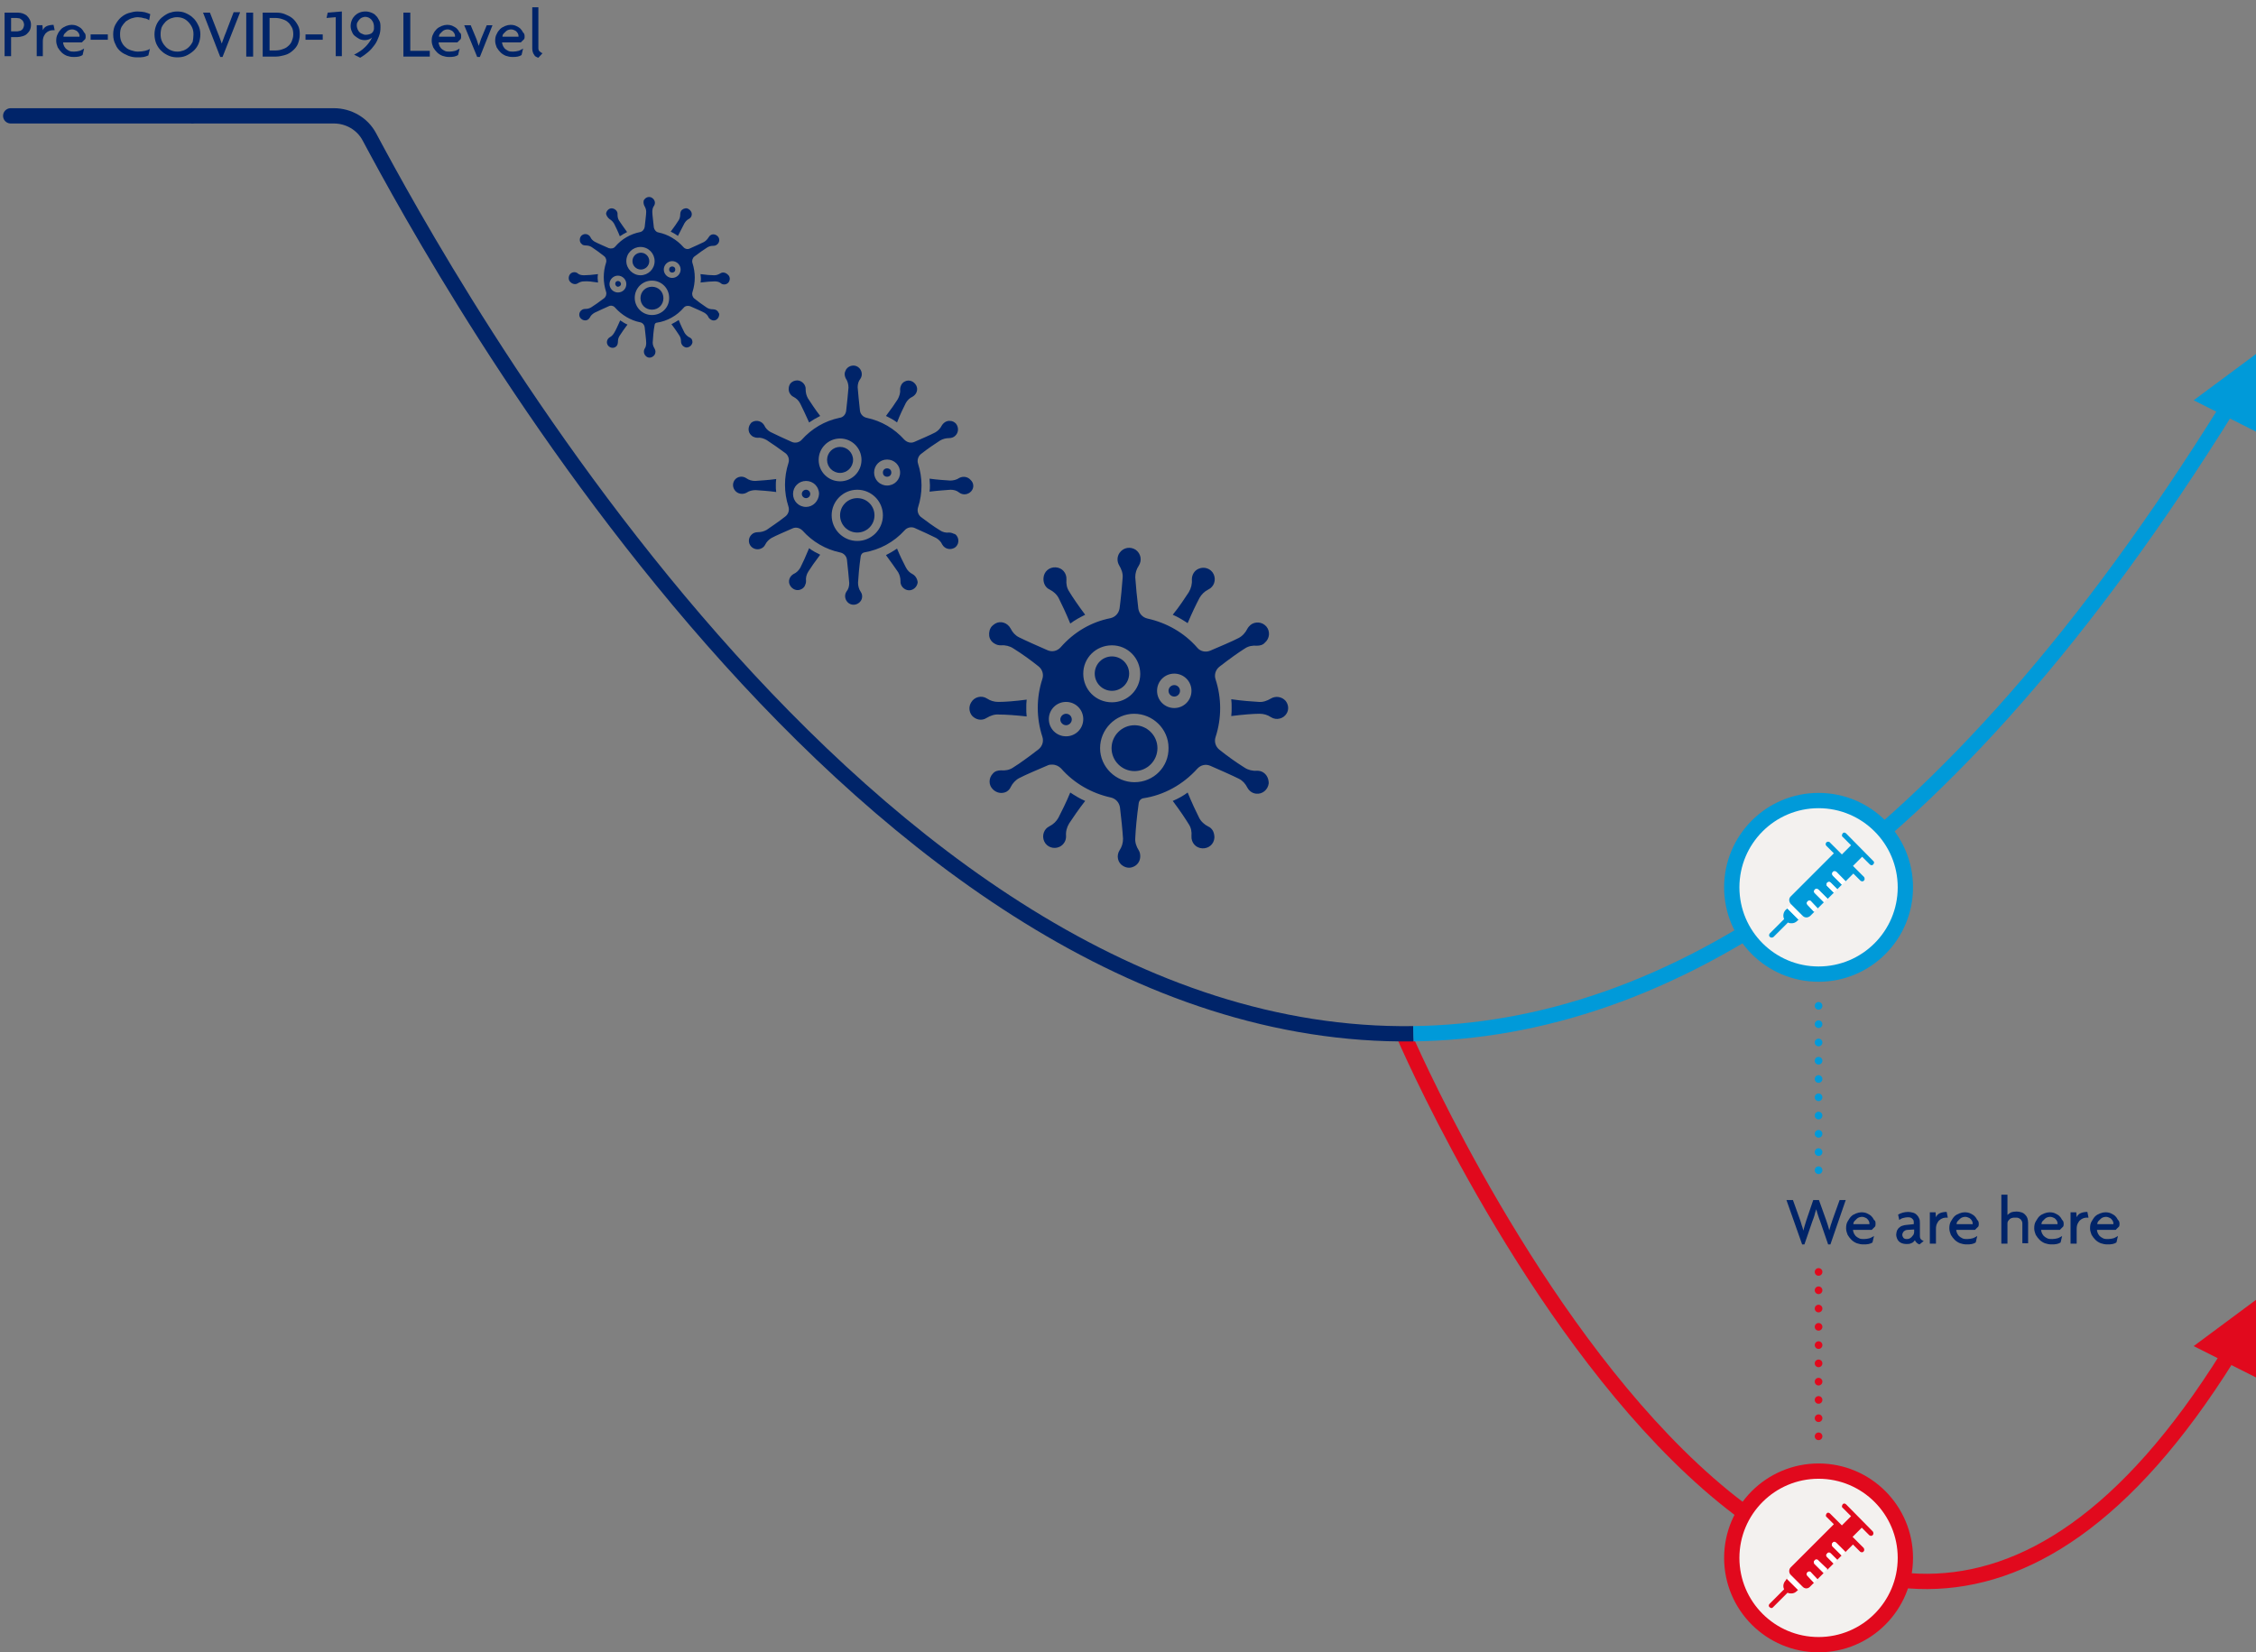 <?xml version="1.0" encoding="utf-8"?>
<!-- Generator: Adobe Illustrator 25.0.1, SVG Export Plug-In . SVG Version: 6.00 Build 0)  -->
<svg version="1.1" id="Layer_1" xmlns="http://www.w3.org/2000/svg" xmlns:xlink="http://www.w3.org/1999/xlink" x="0px" y="0px"
	 viewBox="0 0 590 432.2" style="enable-background:new 0 0 590 432.2;" xml:space="preserve">
<rect x="0" y="0" width="590" height="432.2" fill="#808080" stroke="none"/>
<style type="text/css">
	.st0{fill:none;stroke:#E1091D;stroke-width:4;stroke-miterlimit:10;}
	.st1{fill:none;stroke:#009AD9;stroke-width:4;stroke-miterlimit:10;}
	.st2{enable-background:new    ;}
	.st3{fill:#002469;}
	.st4{fill:#F3F1EF;stroke:#009AD9;stroke-width:4;stroke-miterlimit:10;}
	.st5{fill:#F3F1EF;stroke:#E1091D;stroke-width:4;stroke-miterlimit:10;}
	.st6{fill:none;stroke:#009AD9;stroke-width:2;stroke-linecap:round;stroke-miterlimit:10;}
	.st7{fill:none;stroke:#009AD9;stroke-width:2;stroke-linecap:round;stroke-miterlimit:10;stroke-dasharray:0,4.78;}
	.st8{fill:none;stroke:#E1091D;stroke-width:2;stroke-linecap:round;stroke-miterlimit:10;}
	.st9{fill:none;stroke:#E1091D;stroke-width:2;stroke-linecap:round;stroke-miterlimit:10;stroke-dasharray:0,4.78;}
	.st10{fill:#E1091D;}
	.st11{fill:#009AD9;}
	.st12{fill:none;stroke:#002469;stroke-width:4;stroke-miterlimit:10;}
	.st13{fill:none;stroke:#002469;stroke-width:4;stroke-linecap:round;stroke-miterlimit:10;}
	.st14{fill:none;}
	.st15{fill:#FFFFFF;}
</style>
<g id="Layer_2_1_">
	<g id="Isolation_Mode">
		<path class="st0" d="M367.1,270.6c0,0,109.1,255,215.6,84.1"/>
		<path class="st1" d="M369.6,270.4c65.7-0.9,138.5-43.9,213.1-163.9"/>
		<g class="st2">
			<path class="st3" d="M478.7,325.5h-0.6l-2.1-6.1c-0.2-0.4-0.3-0.9-0.5-1.4s-0.3-1-0.5-1.7h0c-0.2,0.6-0.4,1.2-0.5,1.7
				c-0.2,0.5-0.3,1-0.5,1.4l-2.1,6.1h-0.6l-4.1-11.6h1.7l1.9,5.3c0.1,0.4,0.3,0.8,0.4,1.3c0.2,0.5,0.3,0.9,0.4,1.4h0
				c0.1-0.5,0.3-0.9,0.4-1.4c0.1-0.4,0.3-0.9,0.4-1.3l1.8-5.3h1.5l1.9,5.3c0.1,0.4,0.3,0.8,0.4,1.2s0.3,0.9,0.4,1.4h0
				c0.1-0.5,0.3-0.9,0.4-1.4c0.2-0.5,0.3-0.9,0.4-1.2l1.9-5.3h1.6L478.7,325.5z"/>
		</g>
		<g class="st2">
			<path class="st3" d="M490.5,320.1c0,0.3,0,0.5-0.1,0.7l-0.9,0.9h-4.9c0,0.3,0.1,0.5,0.2,0.8c0.1,0.3,0.3,0.5,0.5,0.8
				c0.2,0.2,0.5,0.4,0.9,0.6c0.4,0.2,0.8,0.2,1.3,0.2c0.5,0,1-0.1,1.4-0.2c0.4-0.1,0.8-0.4,1.2-0.6l-0.4,1.7c-0.3,0.2-0.6,0.3-1,0.4
				c-0.4,0.1-0.9,0.1-1.4,0.1c-0.6,0-1.1-0.1-1.7-0.3c-0.5-0.2-1-0.5-1.4-0.9c-0.4-0.4-0.7-0.8-1-1.3c-0.2-0.5-0.4-1.1-0.4-1.7
				c0-0.7,0.1-1.3,0.4-1.8s0.6-1,0.9-1.3c0.4-0.4,0.8-0.6,1.3-0.8c0.5-0.2,1-0.3,1.4-0.3c0.6,0,1.1,0.1,1.5,0.3
				c0.4,0.2,0.8,0.4,1.1,0.7s0.5,0.6,0.7,1C490.5,319.3,490.5,319.7,490.5,320.1z M488.9,320.1c0-0.2,0-0.4-0.1-0.6
				c-0.1-0.2-0.2-0.4-0.4-0.6s-0.3-0.3-0.6-0.4c-0.2-0.1-0.5-0.2-0.7-0.2c-0.3,0-0.5,0-0.8,0.1c-0.3,0.1-0.5,0.2-0.7,0.4
				s-0.4,0.4-0.6,0.6c-0.2,0.2-0.3,0.5-0.3,0.8h4.1C488.9,320.3,488.9,320.2,488.9,320.1z"/>
			<path class="st3" d="M502,325.5c-0.3-0.1-0.5-0.2-0.7-0.4c-0.2-0.2-0.4-0.4-0.5-0.7c-0.3,0.4-0.6,0.7-1,0.8
				c-0.4,0.2-0.8,0.2-1.3,0.2c-0.4,0-0.8-0.1-1.1-0.2c-0.3-0.1-0.6-0.3-0.8-0.5c-0.2-0.2-0.4-0.5-0.5-0.8c-0.1-0.3-0.2-0.6-0.2-0.9
				c0-0.4,0.1-0.7,0.2-1.1c0.2-0.3,0.3-0.6,0.6-0.8c0.2-0.2,0.5-0.4,0.9-0.5c0.3-0.1,0.7-0.2,1-0.2l1.9-0.2v-0.5
				c0-0.4-0.1-0.7-0.4-0.9c-0.2-0.3-0.6-0.4-1.2-0.4c-0.4,0-0.8,0.1-1.2,0.2c-0.4,0.1-0.7,0.3-1,0.5l-0.3-1.4
				c0.4-0.2,0.8-0.4,1.2-0.5s0.9-0.2,1.4-0.2c0.5,0,0.9,0.1,1.3,0.2c0.4,0.1,0.7,0.3,1,0.6s0.5,0.6,0.6,0.9c0.2,0.4,0.2,0.8,0.2,1.3
				v3.3c0,0.4,0.1,0.7,0.3,0.9c0.2,0.2,0.4,0.3,0.7,0.4L502,325.5z M500.5,321.6l-1.6,0.1c-0.5,0-0.8,0.2-1.1,0.5
				c-0.2,0.3-0.3,0.5-0.3,0.8c0,0.3,0.1,0.5,0.3,0.8c0.2,0.2,0.5,0.3,0.8,0.3c0.2,0,0.4,0,0.7-0.1c0.2-0.1,0.4-0.2,0.6-0.4
				c0.2-0.2,0.3-0.4,0.5-0.6c0.1-0.2,0.2-0.5,0.2-0.7V321.6z"/>
		</g>
		<g class="st2">
			<path class="st3" d="M509.4,318.5h-0.2c-0.3,0-0.7,0-1,0.1c-0.3,0.1-0.7,0.3-0.9,0.5c-0.3,0.2-0.5,0.5-0.7,0.9
				c-0.2,0.4-0.3,0.9-0.3,1.4v3.9h-1.6v-8.2h1.5l0.1,1.3c0.2-0.5,0.6-0.9,1.1-1.1c0.5-0.2,1.1-0.3,1.7-0.3L509.4,318.5z"/>
		</g>
		<g class="st2">
			<path class="st3" d="M517.5,320.1c0,0.3,0,0.5-0.1,0.7l-0.9,0.9h-4.9c0,0.3,0.1,0.5,0.2,0.8c0.1,0.3,0.3,0.5,0.5,0.8
				c0.2,0.2,0.5,0.4,0.9,0.6c0.4,0.2,0.8,0.2,1.3,0.2c0.5,0,1-0.1,1.4-0.2c0.4-0.1,0.8-0.4,1.2-0.6l-0.4,1.7c-0.3,0.2-0.6,0.3-1,0.4
				c-0.4,0.1-0.9,0.1-1.4,0.1c-0.6,0-1.1-0.1-1.7-0.3c-0.5-0.2-1-0.5-1.4-0.9c-0.4-0.4-0.7-0.8-1-1.3c-0.2-0.5-0.4-1.1-0.4-1.7
				c0-0.7,0.1-1.3,0.4-1.8s0.6-1,0.9-1.3c0.4-0.4,0.8-0.6,1.3-0.8c0.5-0.2,1-0.3,1.4-0.3c0.6,0,1.1,0.1,1.5,0.3
				c0.4,0.2,0.8,0.4,1.1,0.7s0.5,0.6,0.7,1C517.4,319.3,517.5,319.7,517.5,320.1z M515.9,320.1c0-0.2,0-0.4-0.1-0.6
				c-0.1-0.2-0.2-0.4-0.4-0.6s-0.3-0.3-0.6-0.4c-0.2-0.1-0.5-0.2-0.7-0.2c-0.3,0-0.5,0-0.8,0.1c-0.3,0.1-0.5,0.2-0.7,0.4
				s-0.4,0.4-0.6,0.6c-0.2,0.2-0.3,0.5-0.3,0.8h4.1C515.9,320.3,515.9,320.2,515.9,320.1z"/>
			<path class="st3" d="M528.9,325.3v-5.2c0-0.2,0-0.4-0.1-0.6c-0.1-0.2-0.2-0.4-0.3-0.5c-0.2-0.2-0.4-0.3-0.6-0.4s-0.5-0.1-0.9-0.1
				c-0.3,0-0.6,0-0.9,0.1c-0.2,0.1-0.5,0.2-0.6,0.4c-0.2,0.2-0.3,0.3-0.4,0.5c-0.1,0.2-0.1,0.4-0.1,0.6v5.2h-1.6v-12.8h1.6v5.3
				c0.3-0.3,0.6-0.5,1-0.7c0.3-0.1,0.8-0.2,1.4-0.2c0.4,0,0.9,0.1,1.2,0.2c0.4,0.1,0.7,0.3,1,0.6c0.3,0.3,0.5,0.6,0.6,0.9
				s0.2,0.8,0.2,1.2v5.4H528.9z"/>
			<path class="st3" d="M539.7,320.1c0,0.3,0,0.5-0.1,0.7l-0.9,0.9h-4.9c0,0.3,0.1,0.5,0.2,0.8c0.1,0.3,0.3,0.5,0.5,0.8
				c0.2,0.2,0.5,0.4,0.9,0.6c0.4,0.2,0.8,0.2,1.3,0.2c0.5,0,1-0.1,1.4-0.2c0.4-0.1,0.8-0.4,1.2-0.6l-0.4,1.7c-0.3,0.2-0.6,0.3-1,0.4
				c-0.4,0.1-0.9,0.1-1.4,0.1c-0.6,0-1.1-0.1-1.7-0.3c-0.5-0.2-1-0.5-1.4-0.9c-0.4-0.4-0.7-0.8-1-1.3c-0.2-0.5-0.4-1.1-0.4-1.7
				c0-0.7,0.1-1.3,0.4-1.8s0.6-1,0.9-1.3c0.4-0.4,0.8-0.6,1.3-0.8c0.5-0.2,1-0.3,1.4-0.3c0.6,0,1.1,0.1,1.5,0.3
				c0.4,0.2,0.8,0.4,1.1,0.7s0.5,0.6,0.7,1C539.6,319.3,539.7,319.7,539.7,320.1z M538.1,320.1c0-0.2,0-0.4-0.1-0.6
				c-0.1-0.2-0.2-0.4-0.4-0.6s-0.3-0.3-0.6-0.4c-0.2-0.1-0.5-0.2-0.7-0.2c-0.3,0-0.5,0-0.8,0.1c-0.3,0.1-0.5,0.2-0.7,0.4
				s-0.4,0.4-0.6,0.6c-0.2,0.2-0.3,0.5-0.3,0.8h4.1C538,320.3,538.1,320.2,538.1,320.1z"/>
		</g>
		<g class="st2">
			<path class="st3" d="M546.2,318.5H546c-0.3,0-0.7,0-1,0.1c-0.3,0.1-0.7,0.3-0.9,0.5c-0.3,0.2-0.5,0.5-0.7,0.9
				c-0.2,0.4-0.3,0.9-0.3,1.4v3.9h-1.6v-8.2h1.5l0.1,1.3c0.2-0.5,0.6-0.9,1.1-1.1c0.5-0.2,1.1-0.3,1.7-0.3L546.2,318.5z"/>
		</g>
		<g class="st2">
			<path class="st3" d="M554.3,320.1c0,0.3,0,0.5-0.1,0.7l-0.9,0.9h-4.9c0,0.3,0.1,0.5,0.2,0.8c0.1,0.3,0.3,0.5,0.5,0.8
				c0.2,0.2,0.5,0.4,0.9,0.6c0.4,0.2,0.8,0.2,1.3,0.2c0.5,0,1-0.1,1.4-0.2c0.4-0.1,0.8-0.4,1.2-0.6l-0.4,1.7c-0.3,0.2-0.6,0.3-1,0.4
				c-0.4,0.1-0.9,0.1-1.4,0.1c-0.6,0-1.1-0.1-1.7-0.3c-0.5-0.2-1-0.5-1.4-0.9c-0.4-0.4-0.7-0.8-1-1.3c-0.2-0.5-0.4-1.1-0.4-1.7
				c0-0.7,0.1-1.3,0.4-1.8s0.6-1,0.9-1.3c0.4-0.4,0.8-0.6,1.3-0.8c0.5-0.2,1-0.3,1.4-0.3c0.6,0,1.1,0.1,1.5,0.3
				c0.4,0.2,0.8,0.4,1.1,0.7s0.5,0.6,0.7,1C554.2,319.3,554.3,319.7,554.3,320.1z M552.7,320.1c0-0.2,0-0.4-0.1-0.6
				c-0.1-0.2-0.2-0.4-0.4-0.6s-0.3-0.3-0.6-0.4c-0.2-0.1-0.5-0.2-0.7-0.2c-0.3,0-0.5,0-0.8,0.1c-0.3,0.1-0.5,0.2-0.7,0.4
				s-0.4,0.4-0.6,0.6c-0.2,0.2-0.3,0.5-0.3,0.8h4.1C552.7,320.3,552.7,320.2,552.7,320.1z"/>
		</g>
		<g class="st2">
			<path class="st3" d="M8.1,6.5c0,0.5-0.1,1-0.3,1.4s-0.5,0.7-0.8,1S6.2,9.4,5.8,9.5C5.4,9.6,5,9.7,4.6,9.7H2.9v5H1.2V3.3h3.5
				c0.4,0,0.8,0.1,1.2,0.2C6.2,3.6,6.6,3.8,6.9,4c0.3,0.3,0.6,0.6,0.8,1C8,5.5,8.1,5.9,8.1,6.5z M6.3,6.5c0-0.3-0.1-0.6-0.2-0.8
				C6,5.5,5.9,5.3,5.7,5.2C5.5,5,5.3,4.9,5.1,4.8C4.8,4.8,4.6,4.7,4.3,4.7H2.9v3.5h1.4c0.3,0,0.5,0,0.7-0.1C5.3,8.1,5.5,8,5.7,7.8
				C5.9,7.7,6,7.5,6.1,7.3C6.2,7,6.3,6.8,6.3,6.5z"/>
		</g>
		<g class="st2">
			<path class="st3" d="M14.3,7.9h-0.2c-0.3,0-0.7,0-1,0.1c-0.3,0.1-0.7,0.3-0.9,0.5c-0.3,0.2-0.5,0.5-0.7,0.9
				c-0.2,0.4-0.3,0.9-0.3,1.4v3.9H9.6V6.6h1.5l0.1,1.3c0.2-0.5,0.6-0.9,1.1-1.1c0.5-0.2,1.1-0.3,1.7-0.3L14.3,7.9z"/>
		</g>
		<g class="st2">
			<path class="st3" d="M22.4,9.5c0,0.3,0,0.5-0.1,0.7l-0.9,0.9h-4.9c0,0.3,0.1,0.5,0.2,0.8c0.1,0.3,0.3,0.5,0.5,0.8
				c0.2,0.2,0.5,0.4,0.9,0.6c0.4,0.2,0.8,0.2,1.3,0.2c0.5,0,1-0.1,1.4-0.2c0.4-0.1,0.8-0.4,1.2-0.6l-0.4,1.7c-0.3,0.2-0.6,0.3-1,0.4
				c-0.4,0.1-0.9,0.1-1.4,0.1c-0.6,0-1.1-0.1-1.7-0.3c-0.5-0.2-1-0.5-1.4-0.9c-0.4-0.4-0.7-0.8-1-1.3c-0.2-0.5-0.4-1.1-0.4-1.7
				c0-0.7,0.1-1.3,0.4-1.8c0.2-0.5,0.6-1,0.9-1.3s0.8-0.6,1.3-0.8c0.5-0.2,1-0.3,1.4-0.3c0.6,0,1.1,0.1,1.5,0.3
				c0.4,0.2,0.8,0.4,1.1,0.7c0.3,0.3,0.5,0.6,0.7,1C22.3,8.7,22.4,9.1,22.4,9.5z M20.8,9.5c0-0.2,0-0.4-0.1-0.6
				c-0.1-0.2-0.2-0.4-0.4-0.6c-0.2-0.2-0.3-0.3-0.6-0.4c-0.2-0.1-0.5-0.2-0.7-0.2c-0.3,0-0.5,0-0.8,0.1c-0.3,0.1-0.5,0.2-0.7,0.4
				c-0.2,0.2-0.4,0.4-0.6,0.6c-0.2,0.2-0.3,0.5-0.3,0.8h4.1C20.7,9.7,20.8,9.6,20.8,9.5z"/>
			<path class="st3" d="M23.7,10.5V9h4.5v1.4H23.7z"/>
		</g>
		<g class="st2">
			<path class="st3" d="M39,5.3c-0.1-0.1-0.3-0.2-0.5-0.3c-0.2-0.1-0.4-0.2-0.7-0.2c-0.3-0.1-0.5-0.1-0.8-0.2
				c-0.3,0-0.6-0.1-0.9-0.1c-0.6,0-1.1,0.1-1.7,0.3c-0.6,0.2-1,0.5-1.5,0.8C32.5,6,32.1,6.5,31.8,7c-0.3,0.6-0.4,1.2-0.4,2
				c0,0.7,0.1,1.4,0.4,2s0.6,1,1.1,1.4c0.4,0.4,0.9,0.6,1.5,0.8c0.6,0.2,1.1,0.3,1.7,0.3c0.7,0,1.3-0.1,1.8-0.2
				c0.5-0.1,1-0.3,1.3-0.5l-0.4,1.7c-0.4,0.2-0.8,0.3-1.2,0.4c-0.5,0.1-1,0.1-1.8,0.1c-0.7,0-1.4-0.1-2.2-0.4
				c-0.7-0.3-1.4-0.6-2-1.1c-0.6-0.5-1.1-1.1-1.4-1.9c-0.4-0.7-0.6-1.6-0.6-2.6c0-1,0.2-1.9,0.6-2.6s0.9-1.4,1.5-1.9
				c0.6-0.5,1.3-0.9,2-1.1S35.2,3,35.9,3c0.8,0,1.5,0.1,2,0.2c0.6,0.2,1,0.3,1.4,0.5L39,5.3z"/>
		</g>
		<g class="st2">
			<path class="st3" d="M52.4,9c0,0.9-0.2,1.8-0.5,2.5c-0.3,0.7-0.8,1.4-1.4,1.9c-0.6,0.5-1.2,0.9-1.9,1.2c-0.7,0.3-1.5,0.4-2.2,0.4
				s-1.5-0.1-2.2-0.4c-0.7-0.3-1.4-0.7-1.9-1.2c-0.6-0.5-1-1.1-1.4-1.9c-0.3-0.7-0.5-1.6-0.5-2.5c0-0.9,0.2-1.8,0.5-2.5
				c0.3-0.7,0.8-1.4,1.4-1.9c0.6-0.5,1.2-0.9,1.9-1.2C44.8,3.2,45.5,3,46.3,3s1.5,0.1,2.2,0.4c0.7,0.3,1.4,0.7,1.9,1.2
				c0.6,0.5,1,1.1,1.4,1.9C52.2,7.2,52.4,8.1,52.4,9z M50.6,9c0-0.7-0.1-1.3-0.4-1.9c-0.3-0.6-0.6-1-1-1.4S48.4,5,47.9,4.8
				c-0.5-0.2-1-0.3-1.6-0.3s-1,0.1-1.6,0.3c-0.5,0.2-1,0.5-1.4,0.9s-0.7,0.8-1,1.4C42.1,7.6,42,8.3,42,9s0.1,1.3,0.4,1.9
				c0.3,0.6,0.6,1,1,1.4s0.9,0.7,1.4,0.9c0.5,0.2,1,0.3,1.6,0.3s1-0.1,1.6-0.3c0.5-0.2,1-0.5,1.4-0.9s0.7-0.8,1-1.4
				C50.5,10.3,50.6,9.7,50.6,9z"/>
		</g>
		<g class="st2">
			<path class="st3" d="M58.2,14.9h-0.6L53.1,3.3h1.8L57,8.7c0.2,0.4,0.3,0.8,0.5,1.3c0.2,0.5,0.3,0.9,0.5,1.4h0
				c0.2-0.5,0.3-1,0.5-1.4c0.2-0.5,0.3-0.9,0.5-1.3l2.1-5.5h1.7L58.2,14.9z"/>
			<path class="st3" d="M64.4,14.7V3.3h1.8v11.5H64.4z"/>
			<path class="st3" d="M78.4,9c0,0.9-0.2,1.7-0.5,2.5c-0.3,0.7-0.8,1.3-1.4,1.8c-0.6,0.5-1.2,0.9-2,1.1s-1.5,0.4-2.3,0.4h-3.5V3.3
				h3.5c0.8,0,1.6,0.1,2.3,0.4c0.7,0.3,1.4,0.6,2,1.1s1,1.1,1.4,1.8C78.3,7.3,78.4,8.1,78.4,9z M76.7,9c0-0.7-0.1-1.4-0.4-1.9
				s-0.6-1-1-1.3c-0.4-0.4-0.9-0.6-1.5-0.8s-1.2-0.3-1.8-0.3h-1.5v8.5h1.5c0.6,0,1.3-0.1,1.8-0.3c0.6-0.2,1.1-0.4,1.5-0.8
				c0.4-0.3,0.8-0.8,1-1.3S76.7,9.7,76.7,9z"/>
			<path class="st3" d="M79.9,10.5V9h4.5v1.4H79.9z"/>
			<path class="st3" d="M87.8,14.7V4.5l-2.4,0.2l0.3-1.4L89.4,3v11.7H87.8z"/>
			<path class="st3" d="M99.5,7.2c0,0.8-0.1,1.5-0.4,2.3c-0.3,0.8-0.6,1.5-1.1,2.2c-0.5,0.7-1,1.3-1.7,1.9c-0.7,0.6-1.4,1.1-2.1,1.5
				l-1.6-0.8c1.2-0.6,2.1-1.2,2.9-2c0.8-0.8,1.4-1.6,1.8-2.5c-0.2,0.2-0.5,0.4-0.8,0.5c-0.3,0.1-0.7,0.2-1,0.2
				c-0.6,0-1.1-0.1-1.5-0.3c-0.4-0.2-0.8-0.5-1.2-0.8s-0.6-0.7-0.8-1.2c-0.2-0.4-0.3-0.9-0.3-1.4c0-0.5,0.1-1,0.3-1.5
				s0.5-0.9,0.8-1.2s0.7-0.6,1.2-0.8C94.5,3.1,95,3,95.6,3c0.5,0,1,0.1,1.5,0.3c0.5,0.2,0.9,0.4,1.2,0.8c0.4,0.3,0.6,0.8,0.9,1.3
				S99.5,6.5,99.5,7.2z M97.8,6.8c0-0.3-0.1-0.6-0.2-0.9c-0.1-0.3-0.3-0.5-0.5-0.8c-0.2-0.2-0.5-0.4-0.7-0.5s-0.6-0.2-0.9-0.2
				S95,4.5,94.7,4.6c-0.3,0.1-0.5,0.3-0.7,0.5c-0.2,0.2-0.3,0.4-0.5,0.7s-0.2,0.6-0.2,0.9c0,0.3,0.1,0.6,0.2,0.9s0.3,0.5,0.4,0.7
				c0.2,0.2,0.4,0.4,0.7,0.5C95,9,95.3,9.1,95.6,9.1c0.5,0,1-0.1,1.4-0.3c0.4-0.2,0.7-0.6,0.8-1.2c0-0.1,0-0.2,0-0.3
				C97.8,7.1,97.8,6.9,97.8,6.8z"/>
			<path class="st3" d="M105.5,14.7V3.3h1.8v10h5.1v1.5H105.5z"/>
		</g>
		<g class="st2">
			<path class="st3" d="M120.6,9.5c0,0.3,0,0.5-0.1,0.7l-0.9,0.9h-4.9c0,0.3,0.1,0.5,0.2,0.8c0.1,0.3,0.3,0.5,0.5,0.8
				c0.2,0.2,0.5,0.4,0.9,0.6c0.4,0.2,0.8,0.2,1.3,0.2c0.5,0,1-0.1,1.4-0.2c0.4-0.1,0.8-0.4,1.2-0.6l-0.4,1.7c-0.3,0.2-0.6,0.3-1,0.4
				c-0.4,0.1-0.9,0.1-1.4,0.1c-0.6,0-1.1-0.1-1.7-0.3c-0.5-0.2-1-0.5-1.4-0.9c-0.4-0.4-0.7-0.8-1-1.3c-0.2-0.5-0.4-1.1-0.4-1.7
				c0-0.7,0.1-1.3,0.4-1.8c0.2-0.5,0.6-1,0.9-1.3s0.8-0.6,1.3-0.8c0.5-0.2,1-0.3,1.4-0.3c0.6,0,1.1,0.1,1.5,0.3
				c0.4,0.2,0.8,0.4,1.1,0.7c0.3,0.3,0.5,0.6,0.7,1C120.6,8.7,120.6,9.1,120.6,9.5z M119,9.5c0-0.2,0-0.4-0.1-0.6
				c-0.1-0.2-0.2-0.4-0.4-0.6c-0.2-0.2-0.3-0.3-0.6-0.4c-0.2-0.1-0.5-0.2-0.7-0.2c-0.3,0-0.5,0-0.8,0.1c-0.3,0.1-0.5,0.2-0.7,0.4
				c-0.2,0.2-0.4,0.4-0.6,0.6c-0.2,0.2-0.3,0.5-0.3,0.8h4.1C119,9.7,119,9.6,119,9.5z"/>
		</g>
		<g class="st2">
			<path class="st3" d="M125.5,14.9h-0.7l-3.4-8.3h1.7l1.5,3.6c0.1,0.3,0.2,0.5,0.3,0.9c0.1,0.3,0.2,0.6,0.3,0.9h0
				c0.1-0.3,0.2-0.6,0.3-0.9c0.1-0.3,0.2-0.6,0.3-0.9l1.5-3.6h1.5L125.5,14.9z"/>
		</g>
		<g class="st2">
			<path class="st3" d="M137.2,9.5c0,0.3,0,0.5-0.1,0.7l-0.9,0.9h-4.9c0,0.3,0.1,0.5,0.2,0.8c0.1,0.3,0.3,0.5,0.5,0.8
				c0.2,0.2,0.5,0.4,0.9,0.6c0.4,0.2,0.8,0.2,1.3,0.2c0.5,0,1-0.1,1.4-0.2c0.4-0.1,0.8-0.4,1.2-0.6l-0.4,1.7c-0.3,0.2-0.6,0.3-1,0.4
				c-0.4,0.1-0.9,0.1-1.4,0.1c-0.6,0-1.1-0.1-1.7-0.3c-0.5-0.2-1-0.5-1.4-0.9c-0.4-0.4-0.7-0.8-1-1.3c-0.2-0.5-0.4-1.1-0.4-1.7
				c0-0.7,0.1-1.3,0.4-1.8c0.2-0.5,0.6-1,0.9-1.3s0.8-0.6,1.3-0.8c0.5-0.2,1-0.3,1.4-0.3c0.6,0,1.1,0.1,1.5,0.3
				c0.4,0.2,0.8,0.4,1.1,0.7c0.3,0.3,0.5,0.6,0.7,1C137.1,8.7,137.2,9.1,137.2,9.5z M135.6,9.5c0-0.2,0-0.4-0.1-0.6
				c-0.1-0.2-0.2-0.4-0.4-0.6c-0.2-0.2-0.3-0.3-0.6-0.4c-0.2-0.1-0.5-0.2-0.7-0.2c-0.3,0-0.5,0-0.8,0.1c-0.3,0.1-0.5,0.2-0.7,0.4
				c-0.2,0.2-0.4,0.4-0.6,0.6c-0.2,0.2-0.3,0.5-0.3,0.8h4.1C135.6,9.7,135.6,9.6,135.6,9.5z"/>
			<path class="st3" d="M140.8,15.1c-0.1,0-0.3-0.1-0.5-0.2c-0.2-0.1-0.4-0.2-0.5-0.4s-0.3-0.4-0.4-0.7c-0.1-0.3-0.2-0.6-0.2-1V1.9
				h1.6v10.7c0,0.4,0.1,0.7,0.4,0.9c0.2,0.2,0.5,0.4,0.7,0.4L140.8,15.1z"/>
		</g>
		<circle class="st4" cx="475.6" cy="232.1" r="22.7"/>
		<circle class="st5" cx="475.6" cy="407.5" r="22.7"/>
		<g id="Page-1">
			<g id="_002---Virus">
				<path id="Shape" class="st3" d="M161.6,73.5c-0.4,0-0.7,0.3-0.7,0.7l0,0c0,0.4,0.3,0.8,0.7,0.8c0.4,0,0.8-0.3,0.8-0.7
					C162.4,73.8,162,73.5,161.6,73.5C161.6,73.5,161.6,73.5,161.6,73.5z"/>
				<path id="Shape-2" class="st3" d="M180.2,88.2c-0.5-0.3-0.9-0.7-1.2-1.2c-0.4-0.8-1-2-1.5-3.3c-0.6,0.4-1.3,0.8-1.9,1.1
					c1,1.3,1.7,2.4,2.1,3c0.3,0.5,0.4,1,0.4,1.5c0,0.8,0.6,1.5,1.4,1.6c0.8,0,1.5-0.6,1.6-1.4c0-0.3-0.1-0.6-0.2-0.8
					C180.7,88.5,180.5,88.3,180.2,88.2L180.2,88.2z"/>
				<path id="Shape-3" class="st3" d="M160.6,87.1c-0.3,0.5-0.7,0.9-1.1,1.1c-0.7,0.4-1,1.3-0.6,2s1.3,1,2,0.6
					c0.2-0.1,0.4-0.3,0.5-0.5c0.1-0.2,0.2-0.5,0.2-0.8c0-0.6,0.1-1.1,0.4-1.6c0.5-0.8,1.2-1.8,2.1-3c-0.7-0.3-1.3-0.7-1.9-1.1
					C161.6,85.1,161.1,86.3,160.6,87.1L160.6,87.1z"/>
				<path id="Shape-4" class="st3" d="M159.4,57.3c0.5,0.3,0.9,0.7,1.2,1.2c0.4,0.8,1,2,1.5,3.3c0.6-0.4,1.3-0.8,1.9-1.1
					c-0.9-1.2-1.6-2.3-2.1-3c-0.3-0.5-0.4-1-0.4-1.6c0.1-0.8-0.6-1.5-1.4-1.6c-0.8-0.1-1.5,0.6-1.6,1.4
					C158.6,56.4,158.9,56.9,159.4,57.3L159.4,57.3z"/>
				<path id="Shape-5" class="st3" d="M179,58.4c0.3-0.5,0.7-0.9,1.1-1.1c0.6-0.3,0.9-0.9,0.8-1.5c-0.1-0.6-0.6-1.1-1.2-1.3
					c-0.6-0.1-1.3,0.2-1.6,0.7c-0.1,0.2-0.2,0.5-0.2,0.8c0,0.6-0.1,1.1-0.4,1.6c-0.5,0.8-1.2,1.8-2.1,3c0.7,0.3,1.3,0.7,1.9,1.1
					C178,60.3,178.6,59.2,179,58.4z"/>
				<circle id="Oval" class="st3" cx="167.6" cy="68.3" r="2.2"/>
				<path id="Shape-6" class="st3" d="M156.4,73.9c0-0.4-0.1-0.8-0.1-1.1s0-0.8,0.1-1.1c-1.5,0.2-2.8,0.3-3.7,0.3
					c-0.5,0-1.1-0.1-1.5-0.4c-0.6-0.6-1.6-0.5-2.1,0.1s-0.5,1.6,0.1,2.1c0.5,0.5,1.3,0.7,1.9,0.3c0.5-0.3,1-0.5,1.6-0.5
					C153.7,73.5,155,73.7,156.4,73.9L156.4,73.9z"/>
				<circle id="Oval-2" class="st3" cx="175.8" cy="70.5" r="0.8"/>
				<path id="Shape-7" class="st3" d="M190.3,71.8c-0.5-0.5-1.3-0.7-1.9-0.3c-0.5,0.3-1,0.5-1.6,0.5c-0.9,0-2.2-0.1-3.6-0.3
					c0,0.4,0.1,0.7,0.1,1.1s0,0.8-0.1,1.1c1.6-0.2,2.9-0.3,3.7-0.3c0.5,0,1.1,0.1,1.5,0.4c0.6,0.6,1.6,0.5,2.1-0.1
					S191,72.3,190.3,71.8L190.3,71.8z"/>
				<path id="Shape-8" class="st3" d="M187.3,81.1c-0.2-0.1-0.5-0.2-0.8-0.2c-0.6,0-1.1-0.1-1.6-0.4c-1.2-0.8-2.3-1.6-3.3-2.4
					c-0.5-0.4-0.7-1.1-0.5-1.7c0.8-2.5,0.8-5.1,0-7.6c-0.2-0.6,0-1.3,0.5-1.7c1.3-1,2.6-1.9,3.4-2.4c0.5-0.3,1-0.4,1.5-0.4
					c0.4,0,0.8-0.1,1.1-0.4c0.6-0.5,0.7-1.5,0.1-2.1s-1.5-0.7-2.1-0.1c-0.1,0.1-0.2,0.3-0.3,0.4c-0.3,0.5-0.7,0.9-1.2,1.2
					c-0.8,0.4-2.6,1.2-3.7,1.7c-0.6,0.3-1.3,0.1-1.7-0.4c-1.7-1.9-4-3.3-6.5-3.8c-0.6-0.1-1.1-0.7-1.2-1.3c-0.1-1.2-0.4-3.2-0.4-4.1
					c0-0.5,0.1-1.1,0.4-1.5c0.5-0.7,0.3-1.6-0.4-2.1s-1.6-0.3-2.1,0.4c-0.2,0.2-0.2,0.5-0.2,0.8c0,0.3,0.1,0.5,0.2,0.8
					c0.3,0.5,0.5,1,0.5,1.6c0,0.8-0.3,2.9-0.4,4c-0.1,0.6-0.6,1.2-1.2,1.3c-2.5,0.5-4.8,1.8-6.5,3.8c-0.4,0.5-1.1,0.6-1.7,0.4
					c-1.1-0.5-3-1.3-3.7-1.7c-0.5-0.3-0.9-0.7-1.1-1.2c-0.4-0.7-1.3-1-2-0.6c-0.2,0.1-0.3,0.2-0.4,0.3c-0.5,0.6-0.5,1.6,0.1,2.1
					c0.1,0.1,0.2,0.1,0.2,0.2c0.2,0.1,0.5,0.2,0.8,0.2c0.6,0,1.1,0.1,1.6,0.4c1.2,0.8,2.3,1.6,3.3,2.4c0.5,0.4,0.7,1.1,0.5,1.7
					c-0.8,2.5-0.8,5.1,0,7.6c0.2,0.6,0,1.3-0.5,1.7c-1.3,1-2.6,1.9-3.4,2.4c-0.5,0.3-1,0.4-1.5,0.4c-0.4,0-0.8,0.1-1.1,0.4
					c-0.6,0.5-0.7,1.5-0.1,2.1s1.5,0.7,2.1,0.1c0.1-0.1,0.2-0.3,0.3-0.4c0.2-0.5,0.7-0.9,1.2-1.2c0.8-0.4,2.6-1.2,3.7-1.7
					c0.6-0.3,1.3-0.1,1.7,0.4c1.7,1.9,4,3.3,6.5,3.8c0.6,0.1,1.1,0.6,1.2,1.3c0.1,1.2,0.4,3.2,0.4,4.1c0,0.5-0.1,1.1-0.4,1.5
					c-0.4,0.7-0.2,1.6,0.5,2.1s1.6,0.2,2.1-0.5c0.3-0.5,0.3-1.1,0-1.6c-0.3-0.5-0.5-1-0.5-1.6c0.1-1.5,0.2-3.1,0.5-4.6
					c0-0.3,0.3-0.6,0.6-0.6c2.7-0.4,5.2-1.8,7-3.9c0.4-0.5,1.1-0.6,1.7-0.4c1.1,0.5,3,1.3,3.7,1.7c0.5,0.3,0.9,0.7,1.1,1.2
					c0.2,0.4,0.7,0.7,1.1,0.8c0.5,0.1,1-0.1,1.3-0.5c0.3-0.3,0.4-0.8,0.4-1.2C187.9,81.7,187.7,81.3,187.3,81.1L187.3,81.1z
					 M161.6,76.5c-1.2,0-2.2-1-2.2-2.2s1-2.2,2.2-2.2c1.2,0,2.2,1,2.2,2.2C163.8,75.5,162.9,76.5,161.6,76.5
					C161.6,76.5,161.6,76.5,161.6,76.5z M163.8,68.3c0-2.1,1.7-3.7,3.7-3.7c2.1,0,3.7,1.7,3.7,3.7c0,2.1-1.7,3.7-3.7,3.7
					c0,0,0,0,0,0C165.5,72,163.8,70.3,163.8,68.3L163.8,68.3z M170.5,82.4c-2.5,0-4.5-2-4.5-4.5c0-2.5,2-4.5,4.5-4.5
					c2.5,0,4.5,2,4.5,4.5c0,0,0,0,0,0.1C175,80.5,173,82.4,170.5,82.4L170.5,82.4z M175.8,72.7c-1.2,0-2.2-1-2.2-2.2
					c0-1.2,1-2.2,2.2-2.2c1.2,0,2.2,1,2.2,2.2c0,0,0,0,0,0C178,71.7,177,72.7,175.8,72.7L175.8,72.7L175.8,72.7z"/>
				<path id="Shape-9" class="st3" d="M170.5,75c-1.7,0-3,1.3-3,3s1.3,3,3,3s3-1.3,3-3S172.2,75,170.5,75z"/>
			</g>
		</g>
		<g id="Page-1-2">
			<g id="_002---Virus-2">
				<path id="Shape-10" class="st3" d="M210.8,128.1c-0.6,0-1.1,0.5-1.1,1.1c0,0.6,0.5,1.1,1.1,1.1c0.6,0,1.1-0.5,1.1-1.1
					c0,0,0,0,0,0C211.9,128.6,211.4,128.1,210.8,128.1z"/>
				<path id="Shape-11" class="st3" d="M238.7,150.2c-0.8-0.4-1.4-1-1.8-1.8c-0.6-1.2-1.5-2.9-2.3-4.9c-0.9,0.6-1.9,1.2-2.9,1.7
					c1.4,1.9,2.6,3.6,3.2,4.5c0.4,0.7,0.6,1.5,0.6,2.3c-0.1,1.2,0.9,2.3,2.1,2.4s2.3-0.9,2.4-2.1
					C239.9,151.4,239.4,150.6,238.7,150.2z"/>
				<path id="Shape-12" class="st3" d="M209.3,148.5c-0.4,0.7-1,1.3-1.7,1.6c-1.1,0.6-1.6,1.9-1,3c0.6,1.1,1.9,1.6,3,1
					c0.4-0.2,0.7-0.5,0.9-0.9c0.2-0.4,0.3-0.8,0.3-1.2c-0.1-0.9,0.1-1.7,0.6-2.5c0.7-1.1,1.8-2.7,3.1-4.4c-1-0.5-2-1-2.9-1.7
					C210.7,145.6,209.9,147.3,209.3,148.5L209.3,148.5z"/>
				<path id="Shape-13" class="st3" d="M207.5,103.8c0.8,0.4,1.4,1,1.8,1.8c0.6,1.2,1.4,2.9,2.3,4.9c0.9-0.6,1.9-1.2,2.9-1.7
					c-1.4-1.8-2.4-3.4-3.2-4.6c-0.4-0.7-0.6-1.5-0.6-2.3c0.1-1.2-0.9-2.3-2.1-2.4c-0.7,0-1.3,0.2-1.8,0.7c-0.6,0.7-0.7,1.8-0.3,2.6
					C206.8,103.3,207.1,103.6,207.5,103.8z"/>
				<path id="Shape-14" class="st3" d="M236.9,105.4c0.4-0.7,1-1.3,1.7-1.6c1.1-0.6,1.6-1.9,1-3c-0.6-1.1-1.9-1.6-3-1
					c-0.4,0.2-0.7,0.5-0.9,0.9c-0.2,0.4-0.3,0.8-0.3,1.2c0.1,0.9-0.2,1.7-0.6,2.5c-0.7,1.1-1.8,2.7-3.1,4.4c1,0.5,2,1,2.9,1.7
					C235.4,108.4,236.3,106.6,236.9,105.4z"/>
				<circle id="Oval-3" class="st3" cx="219.7" cy="120.3" r="3.4"/>
				<path id="Shape-15" class="st3" d="M203,128.7c-0.1-0.6-0.1-1.1-0.1-1.7s0-1.1,0.1-1.7c-2.2,0.3-4.2,0.4-5.5,0.5
					c-0.8,0-1.6-0.2-2.3-0.7c-1-0.7-2.4-0.5-3.1,0.5c-0.6,0.9-0.5,2,0.2,2.8c0.7,0.8,1.9,1,2.9,0.5c0.7-0.5,1.6-0.7,2.4-0.7
					C198.9,128.3,200.9,128.4,203,128.7L203,128.7z"/>
				<circle id="Oval-4" class="st3" cx="232" cy="123.6" r="1.1"/>
				<path id="Shape-16" class="st3" d="M253.8,125.5c-0.7-0.8-1.9-1-2.9-0.5c-0.7,0.5-1.6,0.7-2.4,0.7c-1.4-0.1-3.3-0.2-5.4-0.5
					c0,0.6,0.1,1.1,0.1,1.7s0,1.1-0.1,1.7c2.4-0.3,4.4-0.4,5.5-0.5c0.8,0,1.6,0.2,2.2,0.7c1,0.8,2.4,0.6,3.2-0.3
					C254.8,127.6,254.7,126.3,253.8,125.5L253.8,125.5z"/>
				<path id="Shape-17" class="st3" d="M249.4,139.6c-0.4-0.2-0.8-0.3-1.2-0.3c-0.8,0.1-1.7-0.1-2.4-0.6c-1.8-1.1-3.4-2.3-5-3.5
					c-0.7-0.6-1-1.6-0.7-2.5c1.2-3.7,1.2-7.7,0-11.4c-0.3-0.9,0-1.9,0.7-2.5c2-1.6,3.9-2.8,5.1-3.6c0.7-0.4,1.5-0.6,2.3-0.6
					c0.6,0,1.2-0.2,1.6-0.6c0.9-0.8,1-2.2,0.2-3.2c-0.4-0.4-0.9-0.7-1.5-0.7c-0.9-0.1-1.7,0.4-2.2,1.2c-0.4,0.8-1,1.4-1.7,1.8
					c-1.1,0.6-3.9,1.8-5.5,2.5c-0.9,0.4-1.9,0.1-2.6-0.6c-2.6-2.9-6-4.9-9.8-5.7c-1-0.2-1.7-1-1.8-1.9c-0.2-1.7-0.5-4.8-0.6-6.1
					c0-0.8,0.2-1.6,0.7-2.2c0.7-1,0.4-2.4-0.6-3.1c-1-0.7-2.4-0.4-3.1,0.6c-0.2,0.4-0.4,0.8-0.4,1.2c0,0.4,0.1,0.8,0.3,1.2
					c0.5,0.7,0.7,1.6,0.7,2.4c-0.1,1.3-0.4,4.3-0.6,6c-0.1,1-0.8,1.8-1.8,1.9c-3.8,0.8-7.2,2.8-9.8,5.7c-0.6,0.7-1.7,1-2.6,0.6
					c-1.6-0.7-4.4-2-5.6-2.6c-0.7-0.4-1.3-1-1.6-1.7c-0.6-1.1-1.9-1.5-3-1c-0.2,0.1-0.5,0.3-0.6,0.5c-0.4,0.5-0.6,1.2-0.5,1.8
					c0.1,0.7,0.5,1.2,1.1,1.6c0.4,0.2,0.8,0.3,1.2,0.3c0.8-0.1,1.7,0.2,2.4,0.6c1.8,1.2,3.4,2.3,5,3.5c0.7,0.6,1,1.6,0.7,2.5
					c-1.2,3.7-1.2,7.7,0,11.4c0.3,0.9,0,1.9-0.7,2.5c-2,1.6-3.9,2.8-5,3.6c-0.7,0.4-1.5,0.6-2.3,0.6c-0.6,0-1.2,0.2-1.6,0.6
					c-0.9,0.8-1,2.2-0.2,3.1c0.7,0.8,1.9,1,2.8,0.5c0.4-0.2,0.7-0.5,0.9-0.9c0.4-0.8,1-1.4,1.7-1.8c1.1-0.6,3.9-1.8,5.5-2.5
					c0.9-0.4,1.9-0.1,2.6,0.6c2.6,2.9,6,4.9,9.8,5.7c1,0.2,1.7,1,1.8,1.9c0.2,1.7,0.5,4.8,0.6,6.1c0,0.8-0.2,1.6-0.7,2.2
					c-0.7,1-0.4,2.4,0.6,3.1c1,0.7,2.4,0.4,3.1-0.6c0.5-0.7,0.5-1.7,0-2.4c-0.5-0.7-0.7-1.6-0.7-2.4c0.1-1.6,0.3-4.2,0.7-6.9
					c0.1-0.5,0.4-0.9,0.9-1c4.1-0.7,7.8-2.7,10.6-5.8c0.6-0.7,1.7-1,2.6-0.6c1.6,0.7,4.4,2,5.6,2.6c0.7,0.4,1.3,1,1.6,1.7
					c0.6,1.1,1.9,1.5,3,1c0.3-0.1,0.5-0.3,0.7-0.5c0.8-0.9,0.7-2.3-0.2-3.1C249.7,139.7,249.5,139.6,249.4,139.6L249.4,139.6z
					 M210.8,132.6c-1.9,0-3.4-1.5-3.4-3.4s1.5-3.4,3.4-3.4s3.4,1.5,3.4,3.4c0,0,0,0,0,0C214.1,131.1,212.6,132.6,210.8,132.6
					L210.8,132.6z M214.1,120.3c0-3.1,2.5-5.6,5.6-5.6s5.6,2.5,5.6,5.6c0,3.1-2.5,5.6-5.6,5.6c0,0,0,0,0,0
					C216.6,125.9,214.1,123.4,214.1,120.3L214.1,120.3z M224.2,141.5c-3.7,0-6.7-3-6.7-6.7s3-6.7,6.7-6.7s6.7,3,6.7,6.7
					C230.9,138.5,227.9,141.5,224.2,141.5C224.2,141.5,224.2,141.5,224.2,141.5L224.2,141.5z M232,127c-1.9,0-3.4-1.5-3.4-3.4
					s1.5-3.4,3.4-3.4s3.4,1.5,3.4,3.4C235.4,125.5,233.9,127,232,127C232,127,232,127,232,127z"/>
				<path id="Shape-18" class="st3" d="M224.2,130.3c-2.5,0-4.5,2-4.5,4.5c0,2.5,2,4.5,4.5,4.5c2.5,0,4.5-2,4.5-4.5c0,0,0,0,0,0
					C228.7,132.3,226.7,130.3,224.2,130.3L224.2,130.3z"/>
			</g>
		</g>
		<g id="Page-1-3">
			<g id="_002---Virus-3">
				<path id="Shape-19" class="st3" d="M278.8,186.7c-0.8,0-1.5,0.7-1.5,1.5c0,0.8,0.7,1.5,1.5,1.5c0.8,0,1.5-0.7,1.5-1.5l0,0
					C280.3,187.4,279.7,186.7,278.8,186.7z"/>
				<path id="Shape-20" class="st3" d="M316,216.2c-1-0.5-1.9-1.3-2.4-2.3c-0.8-1.6-1.9-3.9-3-6.6c-1.2,0.9-2.5,1.6-3.9,2.2
					c1.9,2.5,3.4,4.8,4.2,6.1c0.6,0.9,0.8,2,0.7,3.1c-0.1,1.7,1.1,3.1,2.8,3.2c1.7,0.1,3.1-1.1,3.2-2.8c0-0.6-0.1-1.2-0.4-1.8
					C316.9,216.8,316.5,216.4,316,216.2L316,216.2z"/>
				<path id="Shape-21" class="st3" d="M276.8,213.9c-0.5,0.9-1.3,1.7-2.3,2.2c-1.5,0.7-2.1,2.5-1.4,4c0.7,1.5,2.5,2.1,4,1.4
					c0.6-0.3,1-0.7,1.3-1.2c0.3-0.5,0.4-1,0.4-1.6c-0.1-1.2,0.2-2.3,0.8-3.3c1-1.5,2.4-3.6,4.2-5.9c-1.4-0.6-2.7-1.4-3.9-2.2
					C278.8,210,277.6,212.3,276.8,213.9L276.8,213.9z"/>
				<path id="Shape-22" class="st3" d="M274.5,154.2c1,0.5,1.9,1.3,2.4,2.3c0.8,1.6,1.9,3.9,3,6.6c1.2-0.9,2.5-1.6,3.9-2.3
					c-1.8-2.4-3.3-4.6-4.2-6.1c-0.6-0.9-0.8-2-0.7-3.1c0.1-1.7-1.1-3.1-2.8-3.2s-3.1,1.1-3.2,2.8
					C272.8,152.5,273.4,153.7,274.5,154.2L274.5,154.2z"/>
				<path id="Shape-23" class="st3" d="M313.7,156.4c0.5-0.9,1.3-1.7,2.3-2.2c1.5-0.7,2.1-2.5,1.4-4c-0.7-1.5-2.5-2.1-4-1.4
					c-1.1,0.5-1.7,1.6-1.7,2.8c0.1,1.1-0.2,2.3-0.8,3.3c-1,1.5-2.4,3.7-4.2,5.9c1.4,0.6,2.7,1.4,3.9,2.2
					C311.7,160.4,312.8,158.1,313.7,156.4z"/>
				<ellipse id="Oval-5" class="st3" cx="290.8" cy="176.2" rx="4.5" ry="4.5"/>
				<path id="Shape-24" class="st3" d="M268.5,187.4c-0.1-0.7-0.1-1.5-0.1-2.2s0-1.5,0.1-2.2c-3,0.4-5.6,0.6-7.4,0.6
					c-1.1,0-2.1-0.3-3-0.9c-1.4-0.9-3.3-0.4-4.1,1c-0.7,1.1-0.6,2.5,0.2,3.5c1,1.1,2.6,1.4,3.8,0.6c1-0.6,2.1-1,3.2-0.9
					C263.1,186.9,265.7,187.1,268.5,187.4L268.5,187.4z"/>
				<circle id="Oval-6" class="st3" cx="307.1" cy="180.7" r="1.5"/>
				<path id="Shape-25" class="st3" d="M336.2,183.3c-1-1.1-2.6-1.3-3.8-0.6c-1,0.6-2.1,1-3.2,0.9c-1.8-0.1-4.4-0.3-7.2-0.7
					c0.1,0.8,0.1,1.5,0.1,2.2c0,0.7,0,1.5-0.1,2.2c3.1-0.4,5.9-0.6,7.4-0.6c1.1,0,2.1,0.3,3,0.9c1.4,0.9,3.3,0.4,4.1-1
					C337.1,185.6,337,184.3,336.2,183.3L336.2,183.3z"/>
				<path id="Shape-26" class="st3" d="M330.3,202c-0.5-0.3-1-0.4-1.6-0.4c-1.1,0.1-2.3-0.2-3.2-0.8c-2.4-1.5-4.6-3.1-6.6-4.7
					c-1-0.8-1.4-2.1-1-3.3c1.6-4.9,1.6-10.2,0-15.1c-0.4-1.2,0-2.5,1-3.3c2.7-2.1,5.1-3.8,6.7-4.8c0.9-0.6,2-0.8,3.1-0.7
					c0.8,0,1.6-0.2,2.1-0.8c1.3-1.1,1.4-3,0.4-4.2c-1.1-1.3-3-1.4-4.2-0.4c-0.3,0.3-0.6,0.6-0.8,1c-0.5,1-1.3,1.9-2.3,2.4
					c-1.5,0.8-5.3,2.4-7.4,3.3c-1.2,0.5-2.6,0.2-3.4-0.8c-3.4-3.9-8-6.5-13-7.6c-1.3-0.3-2.2-1.3-2.4-2.6c-0.3-2.3-0.7-6.5-0.8-8.2
					c0-1.1,0.3-2.1,0.9-3c0.9-1.4,0.6-3.2-0.8-4.2c-1.4-0.9-3.2-0.6-4.2,0.8c-0.7,1-0.7,2.3-0.1,3.3c0.6,1,1,2.1,0.9,3.2
					c-0.1,1.7-0.5,5.8-0.8,8c-0.2,1.3-1.1,2.3-2.4,2.6c-5.1,1-9.6,3.7-13,7.6c-0.9,1-2.2,1.3-3.4,0.8c-2.1-0.9-5.9-2.6-7.5-3.4
					c-1-0.5-1.7-1.3-2.2-2.3c-0.8-1.5-2.6-2.1-4-1.3c-0.3,0.2-0.6,0.4-0.9,0.7c-0.6,0.7-0.8,1.6-0.7,2.5c0.1,0.9,0.7,1.7,1.5,2.1
					c0.5,0.3,1,0.4,1.6,0.4c1.1-0.1,2.3,0.2,3.2,0.8c2.4,1.5,4.6,3.1,6.6,4.7c1,0.8,1.4,2.1,1,3.3c-1.6,4.9-1.6,10.2,0,15.1
					c0.4,1.2,0,2.5-1,3.3c-2.7,2.1-5.1,3.8-6.7,4.8c-0.9,0.6-2,0.8-3.1,0.7c-0.8,0-1.6,0.2-2.1,0.8c-1.2,1.2-1.2,3.1,0,4.2
					c0.9,0.9,2.3,1.2,3.5,0.6c0.5-0.3,0.9-0.7,1.1-1.2c0.5-1,1.3-1.9,2.3-2.4c1.5-0.8,5.3-2.4,7.4-3.3c0.4-0.2,0.8-0.2,1.2-0.2
					c0.9,0,1.7,0.4,2.3,1c3.4,3.9,8,6.5,13,7.6c1.3,0.3,2.2,1.3,2.4,2.6c0.3,2.3,0.7,6.4,0.8,8.2c0,1.1-0.3,2.1-0.9,3
					c-0.9,1.4-0.5,3.3,0.9,4.1c0.8,0.5,1.7,0.6,2.5,0.3c1.2-0.4,2-1.5,2-2.8c0-0.6-0.1-1.1-0.4-1.6c-0.6-0.9-1-2.1-0.9-3.2
					c0.1-2.2,0.4-5.6,0.9-9.1c0.1-0.7,0.6-1.2,1.2-1.3c5.4-0.8,10.4-3.6,14.1-7.7c0.9-1,2.2-1.3,3.4-0.8c2.1,0.9,5.9,2.6,7.5,3.4
					c1,0.5,1.7,1.3,2.2,2.3c0.5,0.9,1.3,1.5,2.3,1.6c1.6,0.2,3.1-1,3.3-2.7C331.8,203.7,331.3,202.6,330.3,202L330.3,202z
					 M278.8,192.6c-2.5,0-4.5-2-4.5-4.5c0-2.5,2-4.5,4.5-4.5c2.5,0,4.5,2,4.5,4.5c0,0,0,0,0,0C283.3,190.6,281.3,192.6,278.8,192.6
					L278.8,192.6z M283.3,176.2c0-4.1,3.3-7.4,7.5-7.4c4.1,0,7.4,3.3,7.4,7.5c0,4.1-3.3,7.4-7.4,7.4
					C286.6,183.7,283.3,180.4,283.3,176.2L283.3,176.2z M296.7,204.6c-4.9,0-9-4-9-8.9s4-9,8.9-9c4.9,0,9,4,9,8.9c0,0,0,0,0,0
					C305.7,200.6,301.7,204.6,296.7,204.6C296.7,204.6,296.7,204.6,296.7,204.6L296.7,204.6z M307.1,185.2c-2.5,0-4.5-2-4.5-4.5
					c0-2.5,2-4.5,4.5-4.5c2.5,0,4.5,2,4.5,4.5c0,0,0,0,0,0C311.6,183.2,309.6,185.2,307.1,185.2
					C307.1,185.2,307.1,185.2,307.1,185.2L307.1,185.2z"/>
				<path id="Shape-27" class="st3" d="M296.7,189.7c-3.3,0-6,2.7-6,6s2.7,6,6,6s6-2.7,6-6S300,189.7,296.7,189.7z"/>
			</g>
		</g>
		<line class="st6" x1="475.6" y1="263.1" x2="475.6" y2="263.1"/>
		<line class="st7" x1="475.6" y1="267.9" x2="475.6" y2="303.7"/>
		<line class="st6" x1="475.6" y1="306.1" x2="475.6" y2="306.1"/>
		<line class="st8" x1="475.6" y1="332.7" x2="475.6" y2="332.7"/>
		<line class="st9" x1="475.6" y1="337.5" x2="475.6" y2="373.3"/>
		<line class="st8" x1="475.6" y1="375.7" x2="475.6" y2="375.7"/>
		<polygon class="st10" points="573.7,352.1 590,360.3 590,340 		"/>
		<polygon class="st11" points="573.7,104.7 590,112.9 590,92.6 		"/>
		<path class="st12" d="M50,30.3h37.3c3.9,0,7.5,2.1,9.3,5.5c19.3,36.1,129,236.6,273,234.6"/>
		<line class="st13" x1="2.8" y1="30.3" x2="50" y2="30.3"/>
		<path class="st10" d="M467,413.4c-0.6,0.6-0.8,1.6-0.4,2.3l-3.8,3.8c-0.3,0.3-0.3,0.7,0,0.9c0,0,0,0,0,0c0.3,0.3,0.7,0.3,0.9,0
			l3.8-3.8c0.3,0.2,0.7,0.2,1,0.2l0,0c0.5,0,1-0.2,1.4-0.6l0.4-0.4l-3-2.9L467,413.4z"/>
		<path class="st10" d="M482.8,393.5c-0.3-0.3-0.7-0.3-0.9,0s-0.3,0.7,0,0.9l2.2,2.2l-2.4,2.4l-3.1-3.1c-0.3-0.3-0.7-0.3-0.9,0
			s-0.3,0.7,0,0.9l1.9,1.9l-11.3,11.3c-0.5,0.5-0.5,1.4,0,1.9l3.2,3.2c0.5,0.5,1.3,0.5,1.8,0c0,0,0,0,0,0l1.1-1.1l-1.7-1.8
			c-0.2-0.2-0.2-0.4-0.2-0.6c0.1-0.2,0.2-0.4,0.5-0.5c0.2-0.1,0.5,0,0.6,0.2l1.7,1.8l1.6-1.6l-2.4-2.4c-0.2-0.3-0.2-0.7,0.1-0.9
			c0.2-0.2,0.6-0.2,0.9,0l2.4,2.4l1.6-1.6l-1.7-1.7c-0.3-0.3-0.3-0.7,0-0.9c0,0,0,0,0,0c0.3-0.3,0.7-0.3,0.9,0l1.7,1.7l1.2-1.2
			l-2.4-2.4c-0.2-0.3-0.2-0.7,0.1-0.9c0.2-0.2,0.6-0.2,0.9,0l2.4,2.4l2-2l1.9,1.9c0.3,0.2,0.7,0.2,0.9-0.1c0.2-0.2,0.2-0.6,0-0.9
			l-2.9-2.9l2.4-2.4l2,2c0.3,0.2,0.7,0.2,0.9-0.1c0.2-0.2,0.2-0.6,0-0.9L482.8,393.5z"/>
		<polygon class="st14" points="475.4,413.1 476.9,411.4 476.9,411.4 		"/>
		<polygon class="st14" points="477.9,410.4 479.6,408.9 479.6,408.9 		"/>
		<path class="st15" d="M475.3,413.1l-0.9,0.9l-1.7-1.8c-0.2-0.2-0.2-0.4-0.2-0.6c0.1-0.2,0.2-0.4,0.5-0.5c0.2-0.1,0.5,0,0.6,0.2
			L475.3,413.1L475.3,413.1"/>
		<path class="st15" d="M475.5,408.1c-0.2-0.3-0.7-0.3-0.9,0c0,0,0,0,0,0c-0.3,0.3-0.3,0.7,0,0.9c0,0,0,0,0,0l2.4,2.3l0.9-0.9
			L475.5,408.1z"/>
		<path class="st15" d="M480.2,403.5c-0.3-0.3-0.7-0.3-0.9,0c-0.3,0.3-0.3,0.7,0,0.9c0,0,0,0,0,0l2.4,2.4l-1.2,1.2l-1.7-1.7
			c-0.3-0.3-0.7-0.3-0.9,0s-0.3,0.7,0,0.9l0,0l1.7,1.7l3-3L480.2,403.5z"/>
		
			<rect x="468.7" y="411.9" transform="matrix(0.707 -0.707 0.707 0.707 -155.279 453.147)" class="st15" width="1.3" height="4.1"/>
		<path class="st11" d="M467,238c-0.6,0.6-0.8,1.6-0.4,2.4l-3.8,3.8c-0.2,0.3-0.2,0.7,0.1,0.9c0.2,0.2,0.6,0.2,0.9,0l3.8-3.8
			c0.3,0.2,0.7,0.2,1,0.2l0,0c0.5,0,1-0.2,1.4-0.6l0.4-0.4l-2.9-2.9L467,238z"/>
		<path class="st11" d="M482.8,218c-0.3-0.3-0.7-0.3-0.9,0s-0.3,0.7,0,0.9l2.2,2.2l-2.4,2.4l-3.1-3.1c-0.2-0.3-0.7-0.3-0.9-0.1
			c-0.3,0.2-0.3,0.7-0.1,0.9c0,0,0.1,0.1,0.1,0.1l1.9,1.9l-11.3,11.3c-0.5,0.5-0.5,1.3,0,1.9l3.2,3.2c0.5,0.5,1.3,0.5,1.9,0l1.1-1.1
			l-1.7-1.8c-0.2-0.2-0.2-0.4-0.2-0.6c0.1-0.2,0.2-0.4,0.5-0.5c0.2-0.1,0.5,0,0.6,0.2l1.7,1.8l1.6-1.6l-2.4-2.4
			c-0.2-0.3-0.2-0.7,0.1-0.9c0.2-0.2,0.6-0.2,0.9,0l2.4,2.4l1.6-1.6l-1.7-1.7c-0.3-0.2-0.3-0.7-0.1-0.9s0.7-0.3,0.9-0.1
			c0,0,0.1,0.1,0.1,0.1l1.7,1.7l1.2-1.2l-2.4-2.4c-0.2-0.3-0.2-0.7,0.1-0.9c0.2-0.2,0.6-0.2,0.9,0l2.4,2.4l2-2l1.9,1.9
			c0.3,0.2,0.7,0.2,0.9-0.1c0.2-0.2,0.2-0.6,0-0.9l-2.9-2.9l2.4-2.4l2,2c0.3,0.3,0.7,0.3,0.9,0c0.3-0.3,0.3-0.7,0-0.9c0,0,0,0,0,0
			L482.8,218z"/>
		<polygon class="st14" points="475.4,237.6 477,235.9 477,235.9 		"/>
		<polygon class="st14" points="477.9,234.9 479.6,233.4 479.6,233.4 		"/>
		<path class="st15" d="M475.3,237.6l-0.9,0.9l-1.7-1.8c-0.2-0.2-0.2-0.4-0.2-0.6c0.1-0.2,0.2-0.4,0.5-0.5c0.2-0.1,0.5,0,0.6,0.2
			L475.3,237.6L475.3,237.6"/>
		<path class="st15" d="M475.5,232.7c-0.2-0.3-0.7-0.3-0.9,0c0,0,0,0,0,0c-0.3,0.3-0.3,0.7,0,0.9c0,0,0,0,0,0l2.4,2.4l0.9-0.9
			L475.5,232.7z"/>
		<path class="st15" d="M480.2,228c-0.3-0.2-0.7-0.2-0.9,0.1c-0.2,0.2-0.2,0.6,0,0.9l2.4,2.4l-1.2,1.2l-1.7-1.7
			c-0.3-0.3-0.7-0.3-0.9,0s-0.3,0.7,0,0.9l1.7,1.7l3-3L480.2,228z"/>
		
			<rect x="468.7" y="236.5" transform="matrix(0.707 -0.707 0.707 0.707 -31.192 401.754)" class="st15" width="1.3" height="4.1"/>
	</g>
</g>
</svg>
